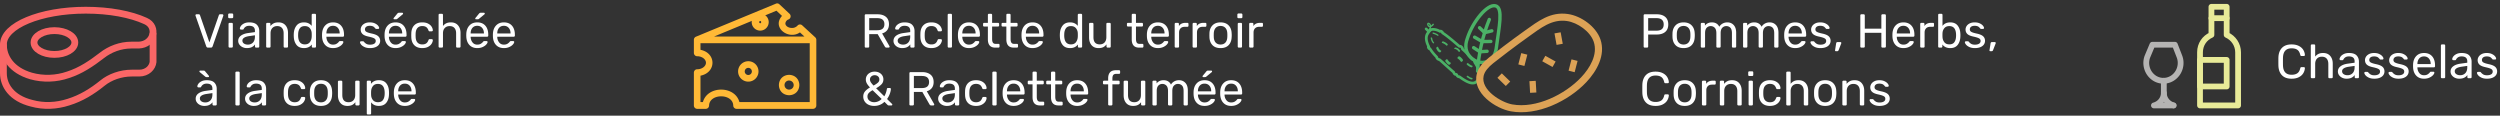 <svg width="735" height="34" xmlns="http://www.w3.org/2000/svg"><rect width="100%" height="100%" fill="#333333" stroke="none"/><g fill="none" fill-rule="evenodd"><path d="M439.994 13.522c.681-5.308 2.037-11.232-.3-11.802-2.41-.653-6.702 4.633-8.28 9.521-1.795 4.83 2.235 6.727 3.234 6.994 1.125.286 4.866.565 5.346-4.713Z" stroke="#4BB166" stroke-linecap="round"/><path d="M437.85 5.731c-1.959 4.842-3.14 10.04-3.436 15.196" stroke="#4BB166" stroke-linecap="round"/><path d="M434.992 8.152c.49.475.984.953 1.486 1.434.703-.17 1.405-.343 2.11-.515M433.536 10.928c.726.425 1.462.855 2.209 1.288.857-.008 1.705-.02 2.547-.034M433.251 14.011c.603.397 1.218.798 1.848 1.203.712-.042 1.412-.087 2.102-.136" stroke="#4BB166" stroke-linecap="round"/><path d="M429.985 13.563c-.243-.261-.56-.376-.763-.359l-.056.004c-2.106-1.84-3.562-3.02-4.694-3.773a.663.663 0 0 0-.187-.306 1.646 1.646 0 0 0-.313-.235c-.17-.122-.428-.181-.619-.12-.83-.416-1.52-.554-2.196-.545-.188.001-.359.04-.512.1.046-.128.08-.26.099-.393.172-.067.352-.185.532-.364.082-.083.166-.177.252-.286.067-.085.049-.213-.04-.285-.09-.073-.217-.064-.284.02a2.909 2.909 0 0 1-.224.255 2.168 2.168 0 0 1-.246.202 1.143 1.143 0 0 0-.276-.55 1.071 1.071 0 0 0-.204-.158c-.18-.12-.422-.146-.563-.001-.236.296-.107.711.167 1.014a.75.75 0 0 0 .452.217l-.008.034a2.19 2.19 0 0 1-.294.635l-.433-.434c-.164-.163-.42-.172-.572-.02-.153.153-.144.409.02.573l.547.547c-.05.072-.096.14-.139.2-.705.99-.673 2.443.14 4.098-.072.19-.029.438.073.605.056.111.113.204.199.29.08.101.218.155.34.174.567.875 1.119 1.5 1.84 2.262a.982.982 0 0 0 .299.538l.038.037c.213.209.446.313.592.346.155.04.103.024.122.035 1.035.885 2.844 2.579 3.976 3.532.006.028.017.07.037.133.043.123.131.268.262.395.029.03.06.059.094.088a.866.866 0 0 0 .538.215 1.152 1.152 0 0 0 .36.459c.207.173.466.25.625.231 1.036.76 2.027 1.369 2.95 1.667.933.31 1.884.263 2.545-.407l.004-.004c1.132-1.116 1.404-3.232-.514-6.026h.003c-.037-.083.018-.308-.19-.634a.867.867 0 0 0-.084-.096c-.292-.256-.52-.303-.531-.346l-.003-.002a22.08 22.08 0 0 0-1.51-1.662 31.475 31.475 0 0 0-1.308-1.23 1.16 1.16 0 0 0-.035-.182 1.153 1.153 0 0 0-.308-.488ZM419.984 7.22a.264.264 0 0 1 0-.144.297.297 0 0 1 .08.037.611.611 0 0 1 .118.091c.103.1.158.241.168.41a.385.385 0 0 1-.216-.107.585.585 0 0 1-.15-.287Zm9.537 7.032c.01.018-.009.27.206.49l.033.03c.483.43.924.844 1.323 1.244.56.56 1.041 1.092 1.45 1.593h-.001c.02.025.042.05.064.07.245.218.46.296.517.33.036.079-.016.28.169.603 1.774 2.656 1.406 4.184.59 5.026l-.003.003c-.428.418-.957.474-1.754.23-.784-.25-1.746-.831-2.767-1.588a.626.626 0 0 0-.344-.126c-.066-.002-.105.004-.124.006a.558.558 0 0 1-.108-.08c-.076-.047.003-.097-.264-.44a.678.678 0 0 0-.057-.052c-.302-.2-.463-.099-.491-.118l-.013-.003a.8.8 0 0 1-.046-.042c-.072-.081-.044-.05-.059-.087-.007-.023-.034-.245-.209-.415a.871.871 0 0 0-.052-.049c-1.097-.92-2.933-2.64-4.006-3.557-.193-.17-.416-.202-.469-.217-.06-.021-.071-.01-.213-.135a1.477 1.477 0 0 1-.019-.019.331.331 0 0 1-.055-.065c0-.005-.01.005 0-.016 0-.037-.03-.24-.166-.374-.797-.842-1.325-1.438-1.912-2.377a.545.545 0 0 0-.077-.097.467.467 0 0 0-.244-.132c.04-.121.043-.29-.022-.366-.839-1.604-.807-2.78-.298-3.488.171-.241.345-.513.54-.707.191-.189.37-.287.58-.29.608 0 1.145.105 1.963.535.103.076.32.07.427.02.035.022.063.041.082.056a.528.528 0 0 0 .247.374c1.092.71 2.581 1.908 4.795 3.846.295.24.562.128.564.145l.008.002c.01.004.052.026.127.1.104.116.075.096.088.137Z" fill="#4BB166" fill-rule="nonzero"/><path d="M421.072 11.25a.316.316 0 0 0-.257-.25c-.122-.016-.205.071-.185.194.063.371.18.972.635 1.462.096.102.237.127.315.057.078-.07.063-.21-.033-.311-.294-.304-.423-.81-.475-1.153ZM422.8 10.172c-.463-.319-1.142-.587-1.456-.623-.118-.01-.199.08-.18.199.018.119.128.223.246.232.12-.001.87.28 1.197.525.107.077.237.064.29-.028.053-.092.01-.228-.097-.305ZM423.642 15.2c.107-.148.105-.3-.004-.34a1.016 1.016 0 0 1-.367-.242c-.235-.234-.378-.563-.475-.795-.044-.106-.199-.103-.346.008-.146.11-.228.285-.184.391.1.235.251.598.527.874.124.124.273.23.458.298.11.04.284-.047.391-.194ZM426.056 18.121c-.213-.212-.406-.485-.547-.685-.062-.086-.245-.033-.409.12-.164.152-.247.345-.185.432.141.2.338.48.566.708.152.151.315.28.5.346.107.038.307-.07.445-.24.139-.172.165-.341.058-.379-.137-.047-.288-.16-.428-.302ZM428.608 16.788c-.143.175-.167.36-.053.412.098.044.329.22.53.424.166.165.321.355.396.505.056.11.242.083.416-.062.174-.145.27-.352.213-.463a2.402 2.402 0 0 0-.439-.566c-.22-.218-.443-.396-.598-.47-.114-.053-.322.045-.465.22ZM425.616 13.013a.787.787 0 0 0-.122-.152c-.332-.321-.969-.638-1.23-.696-.114-.021-.26.067-.328.198-.068.13-.032.253.082.274.136.018.83.357 1.08.62a.536.536 0 0 1 .083.1c.055.091.196.089.316-.006s.174-.246.12-.338ZM431.65 18.589c-.082-.08-.238-.054-.348.058-.11.113-.134.268-.052.348.304.288.856.69 1.318.796.121.026.272-.063.339-.198.066-.135.022-.265-.099-.291-.326-.064-.901-.458-1.158-.713ZM431.55 22.308c-.12-.071-.264-.038-.323.075-.06.112-.01.261.109.332.453.263.794.601 1.37.646a.212.212 0 0 0 .23-.224.274.274 0 0 0-.249-.257c-.36-.018-.618-.256-1.138-.572ZM428.559 14.852c.147.147.264.303.368.436.024.033.13-.024.234-.127.105-.103.169-.211.144-.244-.104-.132-.222-.29-.37-.44a1.706 1.706 0 0 0-1.069-.519c-.05-.005-.167.077-.263.185-.094.107-.13.198-.08.203.474.05.796.265 1.036.506Z" fill="#4BB166" fill-rule="nonzero"/><path d="m448.178 19.39.858-3.322-1.79-.452-.858 3.322 1.79.452Zm-4.173 4.583-2.471-2.406-1.296 1.307 2.47 2.406 1.297-1.307Zm5.649-.108.193 3.427 1.846-.1-.193-3.428-1.846.1Zm3.773-5.857 3.022 1.684.906-1.601-3.021-1.684-.907 1.601Zm8.593-.556-.86 3.322 1.79.452.859-3.322-1.789-.452Zm-24.29-.506c-1.765 1.42-3.15 3-3.58 4.903-1.245 5.524 5.502 10.057 10.046 10.885 7.795 1.42 16.98-3.046 22.198-8.586 3.083-3.271 5.696-7.973 4.146-12.534-1.298-3.816-5.678-6.925-9.545-7.49-5.162-.756-8.756 2.088-12.689 4.886-4.105 2.919-8.909 6.595-10.577 7.936Zm22.96-10.764c3.118.456 6.827 3.046 7.863 6.091 1.284 3.78-1.172 7.783-3.694 10.46-4.72 5.01-13.21 9.249-20.287 7.959-3.19-.582-9.316-4.227-8.378-8.396.306-1.355 1.42-2.583 2.856-3.74 1.656-1.332 6.417-4.975 10.478-7.863 3.379-2.401 6.721-5.162 11.163-4.511Zm-1.854 3.314-1.818.323.613 3.376 1.818-.323-.613-3.376Z" fill="#DCA256" fill-rule="nonzero"/><g fill="#FFB936" fill-rule="nonzero"><path d="M232 28c4-.123 4-5.87 0-6-4 .13-4 5.877 0 6Zm0-4.321a1.34 1.34 0 0 1 1.346 1.333A1.34 1.34 0 0 1 232 26.346c-.747 0-1.352-.6-1.352-1.34 0-.74.605-1.34 1.352-1.34v.013ZM220 24a3 3 0 1 0 0-6 3 3 0 0 0 0 6Zm0-4.048a1.048 1.048 0 1 1 0 2.096 1.048 1.048 0 0 1 0-2.096Z"/><path d="M239.998 11.635a1.014 1.014 0 0 0-.323-.661l-3.83-3.526a.957.957 0 0 0-1.387.088 2.132 2.132 0 0 1-1.645.683c-1.035 0-1.912-.602-1.912-1.336.06-.554.435-1.019.956-1.183a1.004 1.004 0 0 0 .273-1.645l-2.982-2.79a.94.94 0 0 0-1.034-.184l-23.51 9.709a1 1 0 0 0-.604.918v3.834c-.002.263.1.517.282.703.182.186.43.29.688.288 1.401 0 2.58.881 2.58 1.917 0 1.035-1.179 1.917-2.58 1.917a.952.952 0 0 0-.688.288.996.996 0 0 0-.282.703v9.65a.98.98 0 0 0 .97.992h2.53a.96.96 0 0 0 .685-.29c.182-.186.284-.439.284-.701.151-3.592 6.963-3.577 7.106 0a.98.98 0 0 0 .97.991h22.483a.98.98 0 0 0 .97-.991c-.007-.074.007-19.308 0-19.374Zm-11.72-8.49 1.632 1.535c-3.09 3.422 1.954 7.16 5.274 4.847l1.322 1.219H209.92l18.358-7.601Zm9.78 26.872h-20.672c-1.293-4.899-9.434-4.899-10.727 0h-.719v-7.763c4.7-.932 4.7-6.676 0-7.608v-1.947h32.118v17.318Z"/><path d="M223.5 4a2.5 2.5 0 1 0 0 5 2.5 2.5 0 0 0 0-5Zm0 2.845a.345.345 0 0 1 0-.682.345.345 0 0 1 0 .682Z"/></g><g fill="#FFF" fill-rule="nonzero"><path d="M61.144 14c-.243 0-.41-.121-.504-.364l-3.15-9.002-.028-.154c0-.075.03-.14.091-.196a.292.292 0 0 1 .203-.084h.672c.103 0 .184.026.245.077.06.051.1.11.119.175l2.772 8.008 2.786-8.008a.358.358 0 0 1 .119-.175.367.367 0 0 1 .245-.077h.672c.075 0 .14.028.196.084a.269.269 0 0 1 .084.196.664.664 0 0 1-.014.154l-3.15 9.002c-.093.243-.261.364-.504.364h-.854ZM67.402 5.348a.313.313 0 0 1-.322-.322v-.728c0-.093.03-.173.091-.238a.302.302 0 0 1 .231-.098h.826c.093 0 .173.033.238.098a.324.324 0 0 1 .098.238v.728c0 .093-.033.17-.098.231a.337.337 0 0 1-.238.091h-.826ZM67.514 14a.313.313 0 0 1-.322-.322V7.042a.313.313 0 0 1 .322-.322h.616a.313.313 0 0 1 .322.322v6.636a.313.313 0 0 1-.322.322h-.616ZM72.568 14.14a2.88 2.88 0 0 1-1.267-.28 2.368 2.368 0 0 1-.924-.763 1.808 1.808 0 0 1-.343-1.071c0-.616.252-1.12.756-1.512.504-.392 1.19-.653 2.058-.784l2.1-.294V9.03c0-.961-.555-1.442-1.666-1.442-.43 0-.775.086-1.036.259a1.65 1.65 0 0 0-.574.609.453.453 0 0 1-.119.189.279.279 0 0 1-.175.049h-.546a.296.296 0 0 1-.217-.091.296.296 0 0 1-.091-.217c0-.215.1-.464.301-.749.2-.285.511-.532.931-.742.42-.21.933-.315 1.54-.315 1.045 0 1.794.243 2.247.728.453.485.679 1.092.679 1.82v4.55A.313.313 0 0 1 75.9 14h-.616a.29.29 0 0 1-.224-.091.327.327 0 0 1-.084-.231v-.616c-.205.308-.504.565-.896.77-.392.205-.896.308-1.512.308Zm.28-1.022c.616 0 1.12-.2 1.512-.602.392-.401.588-.985.588-1.75v-.392l-1.638.238c-.672.093-1.18.252-1.526.476-.345.224-.518.504-.518.84 0 .383.156.677.469.882.313.205.684.308 1.113.308ZM78.574 14a.313.313 0 0 1-.322-.322V7.042a.313.313 0 0 1 .322-.322h.602c.103 0 .182.028.238.084.056.056.084.135.084.238v.616c.28-.345.604-.611.973-.798.369-.187.828-.28 1.379-.28.896 0 1.591.287 2.086.861.495.574.742 1.332.742 2.275v3.962a.313.313 0 0 1-.322.322h-.644a.313.313 0 0 1-.322-.322V9.8c0-.672-.163-1.195-.49-1.568-.327-.373-.793-.56-1.4-.56-.597 0-1.073.189-1.428.567-.355.378-.532.898-.532 1.561v3.878a.313.313 0 0 1-.322.322h-.644ZM89.368 14.14c-.98 0-1.715-.317-2.205-.952s-.754-1.437-.791-2.408l-.014-.42.014-.42c.037-.961.303-1.762.798-2.401.495-.64 1.227-.959 2.198-.959.97 0 1.727.345 2.268 1.036V4.382a.313.313 0 0 1 .322-.322h.63a.313.313 0 0 1 .322.322v9.296a.313.313 0 0 1-.322.322h-.602a.29.29 0 0 1-.224-.091.327.327 0 0 1-.084-.231v-.602c-.532.71-1.302 1.064-2.31 1.064Zm.266-1.092c.653 0 1.143-.217 1.47-.651.327-.434.504-.95.532-1.547.01-.103.014-.28.014-.532 0-.261-.005-.443-.014-.546a2.385 2.385 0 0 0-.539-1.477c-.34-.415-.828-.623-1.463-.623-.672 0-1.162.21-1.47.63-.308.42-.476.97-.504 1.652l-.014.406c0 1.792.663 2.688 1.988 2.688ZM97.908 14.14c-.952 0-1.713-.296-2.282-.889-.57-.593-.882-1.402-.938-2.429l-.014-.476.014-.462c.056-1.008.369-1.81.938-2.408.57-.597 1.33-.896 2.282-.896 1.027 0 1.822.327 2.387.98s.847 1.54.847 2.66v.252a.313.313 0 0 1-.322.322h-4.858v.126c.028.607.215 1.125.56 1.554.345.43.803.644 1.372.644.439 0 .796-.086 1.071-.259.275-.173.483-.352.623-.539.084-.112.15-.18.196-.203a.577.577 0 0 1 .238-.035h.616c.084 0 .156.023.217.07a.22.22 0 0 1 .091.182c0 .205-.126.453-.378.742-.252.29-.609.539-1.071.749-.462.21-.992.315-1.589.315Zm1.96-4.298V9.8c0-.653-.177-1.185-.532-1.596-.355-.41-.83-.616-1.428-.616-.607 0-1.083.205-1.428.616-.345.41-.518.943-.518 1.596v.042h3.906ZM108.786 14.14c-.644 0-1.188-.105-1.631-.315-.443-.21-.772-.45-.987-.721-.215-.27-.322-.495-.322-.672a.26.26 0 0 1 .098-.217.334.334 0 0 1 .21-.077h.588c.056 0 .1.01.133.028.033.019.077.06.133.126.215.261.455.467.721.616.266.15.623.224 1.071.224.504 0 .908-.093 1.211-.28a.898.898 0 0 0 .455-.812c0-.233-.065-.42-.196-.56-.13-.14-.348-.266-.651-.378-.303-.112-.754-.233-1.351-.364-.812-.177-1.386-.434-1.722-.77-.336-.336-.504-.77-.504-1.302 0-.345.103-.679.308-1.001.205-.322.511-.583.917-.784.406-.2.889-.301 1.449-.301.588 0 1.09.098 1.505.294.415.196.728.425.938.686.21.261.315.48.315.658 0 .084-.03.154-.091.21a.309.309 0 0 1-.217.084h-.532c-.13 0-.224-.051-.28-.154a5.954 5.954 0 0 0-.399-.413 1.33 1.33 0 0 0-.469-.252 2.415 2.415 0 0 0-.77-.105c-.457 0-.807.096-1.05.287a.923.923 0 0 0-.364.763c0 .196.051.362.154.497.103.135.299.261.588.378.29.117.719.236 1.288.357.887.187 1.514.453 1.883.798.369.345.553.789.553 1.33 0 .401-.114.765-.343 1.092-.229.327-.57.583-1.022.77-.453.187-.992.28-1.617.28ZM116.29 14.14c-.952 0-1.713-.296-2.282-.889-.57-.593-.882-1.402-.938-2.429l-.014-.476.014-.462c.056-1.008.369-1.81.938-2.408.57-.597 1.33-.896 2.282-.896 1.027 0 1.822.327 2.387.98s.847 1.54.847 2.66v.252a.313.313 0 0 1-.322.322h-4.858v.126c.028.607.215 1.125.56 1.554.345.43.803.644 1.372.644.439 0 .796-.086 1.071-.259.275-.173.483-.352.623-.539.084-.112.15-.18.196-.203a.577.577 0 0 1 .238-.035h.616c.084 0 .156.023.217.07a.22.22 0 0 1 .091.182c0 .205-.126.453-.378.742-.252.29-.609.539-1.071.749-.462.21-.992.315-1.589.315Zm1.96-4.298V9.8c0-.653-.177-1.185-.532-1.596-.355-.41-.83-.616-1.428-.616-.607 0-1.083.205-1.428.616-.345.41-.518.943-.518 1.596v.042h3.906Zm-2.324-4.172c-.15 0-.224-.075-.224-.224 0-.075.023-.135.07-.182l1.036-1.26a.913.913 0 0 1 .238-.203.641.641 0 0 1 .28-.049h.91c.177 0 .266.089.266.266a.23.23 0 0 1-.07.168l-1.61 1.33a.569.569 0 0 1-.21.126.94.94 0 0 1-.252.028h-.434ZM124.144 14.14c-.999 0-1.778-.282-2.338-.847s-.854-1.356-.882-2.373l-.014-.56.014-.56c.028-1.017.322-1.808.882-2.373.56-.565 1.34-.847 2.338-.847.672 0 1.239.119 1.701.357.462.238.807.534 1.036.889.229.355.352.71.371 1.064a.257.257 0 0 1-.091.224.332.332 0 0 1-.231.098h-.616c-.093 0-.163-.021-.21-.063a.659.659 0 0 1-.14-.231c-.168-.457-.399-.782-.693-.973-.294-.191-.665-.287-1.113-.287-.588 0-1.055.182-1.4.546-.345.364-.532.92-.56 1.666l-.014.49.014.49c.028.747.215 1.302.56 1.666.345.364.812.546 1.4.546.457 0 .83-.096 1.12-.287.29-.191.518-.516.686-.973a.659.659 0 0 1 .14-.231c.047-.042.117-.063.21-.063h.616c.084 0 .161.033.231.098s.1.14.091.224c-.019.345-.142.695-.371 1.05-.229.355-.574.653-1.036.896-.462.243-1.029.364-1.701.364ZM129.268 14a.313.313 0 0 1-.322-.322V4.382c0-.103.03-.182.091-.238a.327.327 0 0 1 .231-.084h.644c.103 0 .182.028.238.084.056.056.084.135.084.238v3.262c.27-.345.59-.609.959-.791.369-.182.824-.273 1.365-.273.896 0 1.594.287 2.093.861.5.574.749 1.332.749 2.275v3.962a.313.313 0 0 1-.322.322h-.658a.313.313 0 0 1-.322-.322V9.8c0-.672-.163-1.195-.49-1.568-.327-.373-.798-.56-1.414-.56-.597 0-1.073.189-1.428.567-.355.378-.532.898-.532 1.561v3.878a.313.313 0 0 1-.322.322h-.644ZM140.314 14.14c-.952 0-1.713-.296-2.282-.889-.57-.593-.882-1.402-.938-2.429l-.014-.476.014-.462c.056-1.008.369-1.81.938-2.408.57-.597 1.33-.896 2.282-.896 1.027 0 1.822.327 2.387.98s.847 1.54.847 2.66v.252a.313.313 0 0 1-.322.322h-4.858v.126c.028.607.215 1.125.56 1.554.345.43.803.644 1.372.644.439 0 .796-.086 1.071-.259.275-.173.483-.352.623-.539.084-.112.15-.18.196-.203a.577.577 0 0 1 .238-.035h.616c.084 0 .156.023.217.07a.22.22 0 0 1 .091.182c0 .205-.126.453-.378.742-.252.29-.609.539-1.071.749-.462.21-.992.315-1.589.315Zm1.96-4.298V9.8c0-.653-.177-1.185-.532-1.596-.355-.41-.83-.616-1.428-.616-.607 0-1.083.205-1.428.616-.345.41-.518.943-.518 1.596v.042h3.906ZM139.95 5.67c-.15 0-.224-.075-.224-.224 0-.075.023-.135.07-.182l1.036-1.26a.913.913 0 0 1 .238-.203.641.641 0 0 1 .28-.049h.91c.177 0 .266.089.266.266a.23.23 0 0 1-.07.168l-1.61 1.33a.569.569 0 0 1-.21.126.94.94 0 0 1-.252.028h-.434ZM148.14 14.14c-.952 0-1.713-.296-2.282-.889-.57-.593-.882-1.402-.938-2.429l-.014-.476.014-.462c.056-1.008.369-1.81.938-2.408.57-.597 1.33-.896 2.282-.896 1.027 0 1.822.327 2.387.98s.847 1.54.847 2.66v.252a.313.313 0 0 1-.322.322h-4.858v.126c.028.607.215 1.125.56 1.554.345.43.803.644 1.372.644.439 0 .796-.086 1.071-.259.275-.173.483-.352.623-.539.084-.112.15-.18.196-.203a.577.577 0 0 1 .238-.035h.616c.084 0 .156.023.217.07a.22.22 0 0 1 .091.182c0 .205-.126.453-.378.742-.252.29-.609.539-1.071.749-.462.21-.992.315-1.589.315Zm1.96-4.298V9.8c0-.653-.177-1.185-.532-1.596-.355-.41-.83-.616-1.428-.616-.607 0-1.083.205-1.428.616-.345.41-.518.943-.518 1.596v.042h3.906ZM60.066 31.14a2.88 2.88 0 0 1-1.267-.28 2.368 2.368 0 0 1-.924-.763 1.808 1.808 0 0 1-.343-1.071c0-.616.252-1.12.756-1.512.504-.392 1.19-.653 2.058-.784l2.1-.294v-.406c0-.961-.555-1.442-1.666-1.442-.43 0-.775.086-1.036.259a1.65 1.65 0 0 0-.574.609.453.453 0 0 1-.119.189.279.279 0 0 1-.175.049h-.546a.296.296 0 0 1-.217-.091.296.296 0 0 1-.091-.217c0-.215.1-.464.301-.749.2-.285.511-.532.931-.742.42-.21.933-.315 1.54-.315 1.045 0 1.794.243 2.247.728.453.485.679 1.092.679 1.82v4.55a.313.313 0 0 1-.322.322h-.616a.29.29 0 0 1-.224-.091.327.327 0 0 1-.084-.231v-.616c-.205.308-.504.565-.896.77-.392.205-.896.308-1.512.308Zm.28-1.022c.616 0 1.12-.2 1.512-.602.392-.401.588-.985.588-1.75v-.392l-1.638.238c-.672.093-1.18.252-1.526.476-.345.224-.518.504-.518.84 0 .383.156.677.469.882.313.205.684.308 1.113.308Zm.434-7.448a.861.861 0 0 1-.245-.028.588.588 0 0 1-.203-.126l-1.624-1.33a.23.23 0 0 1-.07-.168c0-.177.089-.266.266-.266h.91c.13 0 .229.016.294.049.065.033.14.1.224.203l1.05 1.26c.047.047.07.107.07.182 0 .15-.075.224-.224.224h-.448ZM69.53 31a.313.313 0 0 1-.322-.322v-9.296c0-.103.03-.182.091-.238a.327.327 0 0 1 .231-.084h.616a.313.313 0 0 1 .322.322v9.296a.313.313 0 0 1-.322.322h-.616ZM74.584 31.14a2.88 2.88 0 0 1-1.267-.28 2.368 2.368 0 0 1-.924-.763 1.808 1.808 0 0 1-.343-1.071c0-.616.252-1.12.756-1.512.504-.392 1.19-.653 2.058-.784l2.1-.294v-.406c0-.961-.555-1.442-1.666-1.442-.43 0-.775.086-1.036.259a1.65 1.65 0 0 0-.574.609.453.453 0 0 1-.119.189.279.279 0 0 1-.175.049h-.546a.296.296 0 0 1-.217-.091.296.296 0 0 1-.091-.217c0-.215.1-.464.301-.749.2-.285.511-.532.931-.742.42-.21.933-.315 1.54-.315 1.045 0 1.794.243 2.247.728.453.485.679 1.092.679 1.82v4.55a.313.313 0 0 1-.322.322H77.3a.29.29 0 0 1-.224-.091.327.327 0 0 1-.084-.231v-.616c-.205.308-.504.565-.896.77-.392.205-.896.308-1.512.308Zm.28-1.022c.616 0 1.12-.2 1.512-.602.392-.401.588-.985.588-1.75v-.392l-1.638.238c-.672.093-1.18.252-1.526.476-.345.224-.518.504-.518.84 0 .383.156.677.469.882.313.205.684.308 1.113.308ZM86.624 31.14c-.999 0-1.778-.282-2.338-.847s-.854-1.356-.882-2.373l-.014-.56.014-.56c.028-1.017.322-1.808.882-2.373.56-.565 1.34-.847 2.338-.847.672 0 1.239.119 1.701.357.462.238.807.534 1.036.889.229.355.352.71.371 1.064a.257.257 0 0 1-.091.224.332.332 0 0 1-.231.098h-.616c-.093 0-.163-.021-.21-.063a.659.659 0 0 1-.14-.231c-.168-.457-.399-.782-.693-.973-.294-.191-.665-.287-1.113-.287-.588 0-1.055.182-1.4.546-.345.364-.532.92-.56 1.666l-.014.49.014.49c.028.747.215 1.302.56 1.666.345.364.812.546 1.4.546.457 0 .83-.096 1.12-.287.29-.191.518-.516.686-.973a.659.659 0 0 1 .14-.231c.047-.042.117-.063.21-.063h.616c.084 0 .161.033.231.098s.1.14.091.224c-.019.345-.142.695-.371 1.05-.229.355-.574.653-1.036.896-.462.243-1.029.364-1.701.364ZM94.366 31.14c-1.027 0-1.818-.29-2.373-.868-.555-.579-.852-1.349-.889-2.31l-.014-.602.014-.602c.037-.961.338-1.731.903-2.31s1.351-.868 2.359-.868 1.794.29 2.359.868c.565.579.866 1.349.903 2.31a6.65 6.65 0 0 1 0 1.204c-.037.961-.334 1.731-.889 2.31-.555.579-1.346.868-2.373.868Zm0-1.05c.597 0 1.071-.189 1.421-.567.35-.378.539-.922.567-1.631.01-.093.014-.27.014-.532 0-.261-.005-.439-.014-.532-.028-.71-.217-1.253-.567-1.631-.35-.378-.824-.567-1.421-.567-.597 0-1.071.189-1.421.567-.35.378-.539.922-.567 1.631l-.014.532.014.532c.028.71.217 1.253.567 1.631.35.378.824.567 1.421.567ZM102.136 31.14c-.887 0-1.573-.287-2.058-.861-.485-.574-.728-1.337-.728-2.289v-3.948a.313.313 0 0 1 .322-.322h.644a.313.313 0 0 1 .322.322v3.878c0 1.419.616 2.128 1.848 2.128.597 0 1.071-.189 1.421-.567.35-.378.525-.898.525-1.561v-3.878a.313.313 0 0 1 .322-.322h.644a.313.313 0 0 1 .322.322v6.636a.313.313 0 0 1-.322.322h-.602a.313.313 0 0 1-.322-.322v-.63c-.27.364-.588.637-.952.819-.364.182-.826.273-1.386.273ZM108.156 33.66a.327.327 0 0 1-.231-.084.308.308 0 0 1-.091-.238v-9.296c0-.103.03-.182.091-.238a.327.327 0 0 1 .231-.084h.588c.103 0 .182.028.238.084.056.056.084.135.084.238v.616c.541-.719 1.311-1.078 2.31-1.078.98 0 1.715.31 2.205.931.49.62.749 1.412.777 2.373.01.103.014.261.014.476 0 .215-.005.373-.014.476-.028.952-.287 1.74-.777 2.366-.49.625-1.225.938-2.205.938-.999 0-1.755-.355-2.268-1.064v3.262a.313.313 0 0 1-.322.322h-.63Zm2.954-3.612c.672 0 1.162-.21 1.47-.63.308-.42.476-.97.504-1.652.01-.093.014-.229.014-.406 0-1.792-.663-2.688-1.988-2.688-.653 0-1.146.217-1.477.651-.331.434-.506.945-.525 1.533-.01.103-.014.285-.014.546 0 .261.005.443.014.546.019.57.198 1.062.539 1.477.34.415.828.623 1.463.623ZM119.02 31.14c-.952 0-1.713-.296-2.282-.889-.57-.593-.882-1.402-.938-2.429l-.014-.476.014-.462c.056-1.008.369-1.81.938-2.408.57-.597 1.33-.896 2.282-.896 1.027 0 1.822.327 2.387.98s.847 1.54.847 2.66v.252a.313.313 0 0 1-.322.322h-4.858v.126c.028.607.215 1.125.56 1.554.345.43.803.644 1.372.644.439 0 .796-.086 1.071-.259.275-.173.483-.352.623-.539.084-.112.15-.18.196-.203a.577.577 0 0 1 .238-.035h.616c.084 0 .156.023.217.07a.22.22 0 0 1 .091.182c0 .205-.126.453-.378.742-.252.29-.609.539-1.071.749-.462.21-.992.315-1.589.315Zm1.96-4.298V26.8c0-.653-.177-1.185-.532-1.596-.355-.41-.83-.616-1.428-.616-.607 0-1.083.205-1.428.616-.345.41-.518.943-.518 1.596v.042h3.906Z"/></g><g transform="translate(1 3)" stroke="#F96666" stroke-linecap="round" stroke-linejoin="round" stroke-width="2"><path d="M41.837 3.195C37.433 1.177 31.167 0 24.222 0 10.84 0 0 4.54 0 10.09c0 3.698 2.371 7.566 8.13 9.248 3.557 1.008 7.453.84 10.84-.337h0c3.727-1.177 6.945-3.363 9.994-5.717 2.372-1.85 5.42-3.027 8.639-3.027h2.202c4.404-.168 5.759-5.38 2.032-7.062Z"/><ellipse cx="15" cy="9.5" rx="6" ry="3.5"/><path d="M44 7v8.207h0c-.17 1.641-1.692 3.283-4.062 3.283h-2.2c-3.215 0-6.43 1.149-8.63 2.954-3.046 2.462-6.262 4.432-9.985 5.581h0c-3.554 1.149-7.277 1.313-10.83.328C2.368 25.876 0 22.101 0 18.49v-8.207"/></g><g fill="#FFF" fill-rule="nonzero"><path d="M483.54 14a.29.29 0 0 1-.224-.091.327.327 0 0 1-.084-.231V4.536c0-.103.028-.184.084-.245a.29.29 0 0 1 .224-.091h3.542c1.055 0 1.883.254 2.485.763.602.509.903 1.248.903 2.219 0 .97-.301 1.708-.903 2.212-.602.504-1.43.756-2.485.756h-2.52v3.528a.313.313 0 0 1-.322.322h-.7Zm3.472-4.984c1.41 0 2.114-.611 2.114-1.834 0-.597-.175-1.055-.525-1.372-.35-.317-.88-.476-1.589-.476h-2.45v3.682h2.45ZM494.978 14.14c-1.027 0-1.818-.29-2.373-.868-.555-.579-.852-1.349-.889-2.31l-.014-.602.014-.602c.037-.961.338-1.731.903-2.31s1.351-.868 2.359-.868 1.794.29 2.359.868c.565.579.866 1.349.903 2.31a6.65 6.65 0 0 1 0 1.204c-.037.961-.334 1.731-.889 2.31-.555.579-1.346.868-2.373.868Zm0-1.05c.597 0 1.071-.189 1.421-.567.35-.378.539-.922.567-1.631.01-.093.014-.27.014-.532 0-.261-.005-.439-.014-.532-.028-.71-.217-1.253-.567-1.631-.35-.378-.824-.567-1.421-.567-.597 0-1.071.189-1.421.567-.35.378-.539.922-.567 1.631l-.014.532.014.532c.028.71.217 1.253.567 1.631.35.378.824.567 1.421.567ZM500.354 14a.313.313 0 0 1-.322-.322V7.042a.313.313 0 0 1 .322-.322h.588a.29.29 0 0 1 .224.091c.056.06.084.138.084.231v.476c.504-.625 1.185-.938 2.044-.938 1.027 0 1.755.43 2.184 1.288.224-.392.544-.705.959-.938.415-.233.88-.35 1.393-.35.765 0 1.39.261 1.876.784.485.523.728 1.279.728 2.268v4.046a.313.313 0 0 1-.322.322h-.602a.313.313 0 0 1-.322-.322v-3.92c0-.747-.154-1.281-.462-1.603-.308-.322-.714-.483-1.218-.483-.448 0-.833.166-1.155.497-.322.331-.483.861-.483 1.589v3.92a.313.313 0 0 1-.322.322h-.616a.313.313 0 0 1-.322-.322v-3.92c0-.737-.161-1.27-.483-1.596a1.614 1.614 0 0 0-1.197-.49c-.448 0-.833.163-1.155.49-.322.327-.483.854-.483 1.582v3.934a.313.313 0 0 1-.322.322h-.616ZM512.786 14a.313.313 0 0 1-.322-.322V7.042a.313.313 0 0 1 .322-.322h.588a.29.29 0 0 1 .224.091c.056.06.084.138.084.231v.476c.504-.625 1.185-.938 2.044-.938 1.027 0 1.755.43 2.184 1.288.224-.392.544-.705.959-.938.415-.233.88-.35 1.393-.35.765 0 1.39.261 1.876.784.485.523.728 1.279.728 2.268v4.046a.313.313 0 0 1-.322.322h-.602a.313.313 0 0 1-.322-.322v-3.92c0-.747-.154-1.281-.462-1.603-.308-.322-.714-.483-1.218-.483-.448 0-.833.166-1.155.497-.322.331-.483.861-.483 1.589v3.92a.313.313 0 0 1-.322.322h-.616a.313.313 0 0 1-.322-.322v-3.92c0-.737-.161-1.27-.483-1.596a1.614 1.614 0 0 0-1.197-.49c-.448 0-.833.163-1.155.49-.322.327-.483.854-.483 1.582v3.934a.313.313 0 0 1-.322.322h-.616ZM527.78 14.14c-.952 0-1.713-.296-2.282-.889-.57-.593-.882-1.402-.938-2.429l-.014-.476.014-.462c.056-1.008.369-1.81.938-2.408.57-.597 1.33-.896 2.282-.896 1.027 0 1.822.327 2.387.98s.847 1.54.847 2.66v.252a.313.313 0 0 1-.322.322h-4.858v.126c.028.607.215 1.125.56 1.554.345.43.803.644 1.372.644.439 0 .796-.086 1.071-.259.275-.173.483-.352.623-.539.084-.112.15-.18.196-.203a.577.577 0 0 1 .238-.035h.616c.084 0 .156.023.217.07a.22.22 0 0 1 .091.182c0 .205-.126.453-.378.742-.252.29-.609.539-1.071.749-.462.21-.992.315-1.589.315Zm1.96-4.298V9.8c0-.653-.177-1.185-.532-1.596-.355-.41-.83-.616-1.428-.616-.607 0-1.083.205-1.428.616-.345.41-.518.943-.518 1.596v.042h3.906ZM535.214 14.14c-.644 0-1.188-.105-1.631-.315-.443-.21-.772-.45-.987-.721-.215-.27-.322-.495-.322-.672a.26.26 0 0 1 .098-.217.334.334 0 0 1 .21-.077h.588c.056 0 .1.01.133.028.033.019.077.06.133.126.215.261.455.467.721.616.266.15.623.224 1.071.224.504 0 .908-.093 1.211-.28a.898.898 0 0 0 .455-.812c0-.233-.065-.42-.196-.56-.13-.14-.348-.266-.651-.378-.303-.112-.754-.233-1.351-.364-.812-.177-1.386-.434-1.722-.77-.336-.336-.504-.77-.504-1.302 0-.345.103-.679.308-1.001.205-.322.511-.583.917-.784.406-.2.889-.301 1.449-.301.588 0 1.09.098 1.505.294.415.196.728.425.938.686.21.261.315.48.315.658 0 .084-.03.154-.091.21a.309.309 0 0 1-.217.084h-.532c-.13 0-.224-.051-.28-.154a5.954 5.954 0 0 0-.399-.413 1.33 1.33 0 0 0-.469-.252 2.415 2.415 0 0 0-.77-.105c-.457 0-.807.096-1.05.287a.923.923 0 0 0-.364.763c0 .196.051.362.154.497.103.135.299.261.588.378.29.117.719.236 1.288.357.887.187 1.514.453 1.883.798.369.345.553.789.553 1.33 0 .401-.114.765-.343 1.092-.229.327-.57.583-1.022.77-.453.187-.992.28-1.617.28ZM539.736 15.05c-.084 0-.147-.028-.189-.084-.042-.056-.054-.126-.035-.21l.308-1.974c.037-.27.168-.406.392-.406h.896a.22.22 0 0 1 .168.077c.047.051.07.105.07.161a.587.587 0 0 1-.056.238l-.728 1.876c-.084.215-.215.322-.392.322h-.434ZM547.24 14a.29.29 0 0 1-.224-.091.327.327 0 0 1-.084-.231V4.536c0-.103.028-.184.084-.245a.29.29 0 0 1 .224-.091h.672c.103 0 .184.03.245.091.06.06.091.142.091.245v3.892h4.872V4.536c0-.103.03-.184.091-.245a.313.313 0 0 1 .231-.091h.672c.103 0 .184.03.245.091.06.06.091.142.091.245v9.142c0 .093-.033.17-.098.231a.337.337 0 0 1-.238.091h-.672a.313.313 0 0 1-.322-.322V9.646h-4.872v4.032c0 .093-.033.17-.098.231a.337.337 0 0 1-.238.091h-.672ZM559.602 14.14c-.952 0-1.713-.296-2.282-.889-.57-.593-.882-1.402-.938-2.429l-.014-.476.014-.462c.056-1.008.369-1.81.938-2.408.57-.597 1.33-.896 2.282-.896 1.027 0 1.822.327 2.387.98s.847 1.54.847 2.66v.252a.313.313 0 0 1-.322.322h-4.858v.126c.028.607.215 1.125.56 1.554.345.43.803.644 1.372.644.439 0 .796-.086 1.071-.259.275-.173.483-.352.623-.539.084-.112.15-.18.196-.203a.577.577 0 0 1 .238-.035h.616c.084 0 .156.023.217.07a.22.22 0 0 1 .091.182c0 .205-.126.453-.378.742-.252.29-.609.539-1.071.749-.462.21-.992.315-1.589.315Zm1.96-4.298V9.8c0-.653-.177-1.185-.532-1.596-.355-.41-.83-.616-1.428-.616-.607 0-1.083.205-1.428.616-.345.41-.518.943-.518 1.596v.042h3.906ZM564.866 14a.313.313 0 0 1-.322-.322V7.056c0-.093.03-.173.091-.238a.302.302 0 0 1 .231-.098h.588c.103 0 .184.03.245.091.06.06.091.142.091.245v.616c.383-.635 1.031-.952 1.946-.952h.546c.103 0 .182.028.238.084.056.056.084.135.084.238v.518c0 .093-.028.17-.084.231a.308.308 0 0 1-.238.091h-.798c-.513 0-.917.15-1.211.448-.294.299-.441.705-.441 1.218v4.13c0 .093-.033.17-.098.231a.337.337 0 0 1-.238.091h-.63ZM573.364 14.14c-1.008 0-1.778-.355-2.31-1.064v.602a.313.313 0 0 1-.322.322h-.588a.313.313 0 0 1-.322-.322V4.382c0-.103.03-.182.091-.238a.327.327 0 0 1 .231-.084h.63a.313.313 0 0 1 .322.322v3.234c.523-.69 1.279-1.036 2.268-1.036.98 0 1.715.32 2.205.959.49.64.749 1.44.777 2.401.01.103.014.243.014.42s-.005.317-.014.42c-.028.961-.287 1.762-.777 2.401-.49.64-1.225.959-2.205.959Zm-.266-1.092c.672 0 1.162-.21 1.47-.63.308-.42.476-.97.504-1.652.01-.093.014-.229.014-.406 0-1.792-.663-2.688-1.988-2.688-.635 0-1.122.208-1.463.623-.34.415-.52.908-.539 1.477-.01.103-.014.285-.014.546 0 .252.005.43.014.532.019.597.194 1.113.525 1.547.331.434.824.651 1.477.651ZM580.616 14.14c-.644 0-1.188-.105-1.631-.315-.443-.21-.772-.45-.987-.721-.215-.27-.322-.495-.322-.672a.26.26 0 0 1 .098-.217.334.334 0 0 1 .21-.077h.588c.056 0 .1.01.133.028.033.019.077.06.133.126.215.261.455.467.721.616.266.15.623.224 1.071.224.504 0 .908-.093 1.211-.28a.898.898 0 0 0 .455-.812c0-.233-.065-.42-.196-.56-.13-.14-.348-.266-.651-.378-.303-.112-.754-.233-1.351-.364-.812-.177-1.386-.434-1.722-.77-.336-.336-.504-.77-.504-1.302 0-.345.103-.679.308-1.001.205-.322.511-.583.917-.784.406-.2.889-.301 1.449-.301.588 0 1.09.098 1.505.294.415.196.728.425.938.686.21.261.315.48.315.658 0 .084-.03.154-.091.21a.309.309 0 0 1-.217.084h-.532c-.13 0-.224-.051-.28-.154a5.954 5.954 0 0 0-.399-.413 1.33 1.33 0 0 0-.469-.252 2.415 2.415 0 0 0-.77-.105c-.457 0-.807.096-1.05.287a.923.923 0 0 0-.364.763c0 .196.051.362.154.497.103.135.299.261.588.378.29.117.719.236 1.288.357.887.187 1.514.453 1.883.798.369.345.553.789.553 1.33 0 .401-.114.765-.343 1.092-.229.327-.57.583-1.022.77-.453.187-.992.28-1.617.28ZM585.138 15.05c-.084 0-.147-.028-.189-.084-.042-.056-.054-.126-.035-.21l.308-1.974c.037-.27.168-.406.392-.406h.896a.22.22 0 0 1 .168.077c.047.051.07.105.07.161a.587.587 0 0 1-.056.238l-.728 1.876c-.084.215-.215.322-.392.322h-.434ZM486.732 31.14c-1.241 0-2.186-.338-2.835-1.015-.649-.677-.996-1.603-1.043-2.779-.01-.252-.014-.663-.014-1.232 0-.579.005-.999.014-1.26.047-1.176.394-2.102 1.043-2.779.649-.677 1.594-1.015 2.835-1.015.83 0 1.535.147 2.114.441.579.294 1.015.679 1.309 1.155.294.476.455.985.483 1.526 0 .084-.03.152-.091.203a.325.325 0 0 1-.217.077h-.7a.339.339 0 0 1-.224-.07.44.44 0 0 1-.126-.238c-.159-.719-.446-1.223-.861-1.512-.415-.29-.978-.434-1.687-.434-1.624 0-2.469.905-2.534 2.716-.01.252-.014.64-.014 1.162 0 .523.005.92.014 1.19.065 1.801.91 2.702 2.534 2.702.7 0 1.26-.145 1.68-.434.42-.29.71-.789.868-1.498a.44.44 0 0 1 .126-.238.339.339 0 0 1 .224-.07h.7c.084 0 .156.026.217.077.06.051.091.119.091.203a3.176 3.176 0 0 1-.483 1.526c-.294.476-.73.861-1.309 1.155-.579.294-1.283.441-2.114.441ZM495.314 31.14c-1.027 0-1.818-.29-2.373-.868-.555-.579-.852-1.349-.889-2.31l-.014-.602.014-.602c.037-.961.338-1.731.903-2.31s1.351-.868 2.359-.868 1.794.29 2.359.868c.565.579.866 1.349.903 2.31a6.65 6.65 0 0 1 0 1.204c-.037.961-.334 1.731-.889 2.31-.555.579-1.346.868-2.373.868Zm0-1.05c.597 0 1.071-.189 1.421-.567.35-.378.539-.922.567-1.631.01-.093.014-.27.014-.532 0-.261-.005-.439-.014-.532-.028-.71-.217-1.253-.567-1.631-.35-.378-.824-.567-1.421-.567-.597 0-1.071.189-1.421.567-.35.378-.539.922-.567 1.631l-.014.532.014.532c.028.71.217 1.253.567 1.631.35.378.824.567 1.421.567ZM500.69 31a.313.313 0 0 1-.322-.322v-6.622c0-.093.03-.173.091-.238a.302.302 0 0 1 .231-.098h.588c.103 0 .184.03.245.091.06.06.091.142.091.245v.616c.383-.635 1.031-.952 1.946-.952h.546c.103 0 .182.028.238.084.056.056.084.135.084.238v.518c0 .093-.028.17-.084.231a.308.308 0 0 1-.238.091h-.798c-.513 0-.917.15-1.211.448-.294.299-.441.705-.441 1.218v4.13c0 .093-.033.17-.098.231a.337.337 0 0 1-.238.091h-.63ZM505.954 31a.313.313 0 0 1-.322-.322v-6.636a.313.313 0 0 1 .322-.322h.602c.103 0 .182.028.238.084.056.056.084.135.084.238v.616c.28-.345.604-.611.973-.798.369-.187.828-.28 1.379-.28.896 0 1.591.287 2.086.861.495.574.742 1.332.742 2.275v3.962a.313.313 0 0 1-.322.322h-.644a.313.313 0 0 1-.322-.322V26.8c0-.672-.163-1.195-.49-1.568-.327-.373-.793-.56-1.4-.56-.597 0-1.073.189-1.428.567-.355.378-.532.898-.532 1.561v3.878a.313.313 0 0 1-.322.322h-.644ZM514.298 22.348a.313.313 0 0 1-.322-.322v-.728c0-.093.03-.173.091-.238a.302.302 0 0 1 .231-.098h.826c.093 0 .173.033.238.098a.324.324 0 0 1 .098.238v.728c0 .093-.033.17-.098.231a.337.337 0 0 1-.238.091h-.826ZM514.41 31a.313.313 0 0 1-.322-.322v-6.636a.313.313 0 0 1 .322-.322h.616a.313.313 0 0 1 .322.322v6.636a.313.313 0 0 1-.322.322h-.616ZM520.36 31.14c-.999 0-1.778-.282-2.338-.847s-.854-1.356-.882-2.373l-.014-.56.014-.56c.028-1.017.322-1.808.882-2.373.56-.565 1.34-.847 2.338-.847.672 0 1.239.119 1.701.357.462.238.807.534 1.036.889.229.355.352.71.371 1.064a.257.257 0 0 1-.091.224.332.332 0 0 1-.231.098h-.616c-.093 0-.163-.021-.21-.063a.659.659 0 0 1-.14-.231c-.168-.457-.399-.782-.693-.973-.294-.191-.665-.287-1.113-.287-.588 0-1.055.182-1.4.546-.345.364-.532.92-.56 1.666l-.014.49.014.49c.028.747.215 1.302.56 1.666.345.364.812.546 1.4.546.457 0 .83-.096 1.12-.287.29-.191.518-.516.686-.973a.659.659 0 0 1 .14-.231c.047-.042.117-.063.21-.063h.616c.084 0 .161.033.231.098s.1.14.091.224c-.019.345-.142.695-.371 1.05-.229.355-.574.653-1.036.896-.462.243-1.029.364-1.701.364ZM525.484 31a.313.313 0 0 1-.322-.322v-9.296c0-.103.03-.182.091-.238a.327.327 0 0 1 .231-.084h.644c.103 0 .182.028.238.084.056.056.084.135.084.238v3.262c.27-.345.59-.609.959-.791.369-.182.824-.273 1.365-.273.896 0 1.594.287 2.093.861.5.574.749 1.332.749 2.275v3.962a.313.313 0 0 1-.322.322h-.658a.313.313 0 0 1-.322-.322V26.8c0-.672-.163-1.195-.49-1.568-.327-.373-.798-.56-1.414-.56-.597 0-1.073.189-1.428.567-.355.378-.532.898-.532 1.561v3.878a.313.313 0 0 1-.322.322h-.644ZM536.6 31.14c-1.027 0-1.818-.29-2.373-.868-.555-.579-.852-1.349-.889-2.31l-.014-.602.014-.602c.037-.961.338-1.731.903-2.31s1.351-.868 2.359-.868 1.794.29 2.359.868c.565.579.866 1.349.903 2.31a6.65 6.65 0 0 1 0 1.204c-.037.961-.334 1.731-.889 2.31-.555.579-1.346.868-2.373.868Zm0-1.05c.597 0 1.071-.189 1.421-.567.35-.378.539-.922.567-1.631.01-.093.014-.27.014-.532 0-.261-.005-.439-.014-.532-.028-.71-.217-1.253-.567-1.631-.35-.378-.824-.567-1.421-.567-.597 0-1.071.189-1.421.567-.35.378-.539.922-.567 1.631l-.014.532.014.532c.028.71.217 1.253.567 1.631.35.378.824.567 1.421.567ZM541.976 31a.313.313 0 0 1-.322-.322v-6.636a.313.313 0 0 1 .322-.322h.602c.103 0 .182.028.238.084.056.056.084.135.084.238v.616c.28-.345.604-.611.973-.798.369-.187.828-.28 1.379-.28.896 0 1.591.287 2.086.861.495.574.742 1.332.742 2.275v3.962a.313.313 0 0 1-.322.322h-.644a.313.313 0 0 1-.322-.322V26.8c0-.672-.163-1.195-.49-1.568-.327-.373-.793-.56-1.4-.56-.597 0-1.073.189-1.428.567-.355.378-.532.898-.532 1.561v3.878a.313.313 0 0 1-.322.322h-.644ZM552.602 31.14c-.644 0-1.188-.105-1.631-.315-.443-.21-.772-.45-.987-.721-.215-.27-.322-.495-.322-.672a.26.26 0 0 1 .098-.217.334.334 0 0 1 .21-.077h.588c.056 0 .1.01.133.028.033.019.077.06.133.126.215.261.455.467.721.616.266.15.623.224 1.071.224.504 0 .908-.093 1.211-.28a.898.898 0 0 0 .455-.812c0-.233-.065-.42-.196-.56-.13-.14-.348-.266-.651-.378-.303-.112-.754-.233-1.351-.364-.812-.177-1.386-.434-1.722-.77-.336-.336-.504-.77-.504-1.302 0-.345.103-.679.308-1.001.205-.322.511-.583.917-.784.406-.2.889-.301 1.449-.301.588 0 1.09.098 1.505.294.415.196.728.425.938.686.21.261.315.48.315.658 0 .084-.03.154-.091.21a.309.309 0 0 1-.217.084h-.532c-.13 0-.224-.051-.28-.154a5.954 5.954 0 0 0-.399-.413 1.33 1.33 0 0 0-.469-.252 2.415 2.415 0 0 0-.77-.105c-.457 0-.807.096-1.05.287a.923.923 0 0 0-.364.763c0 .196.051.362.154.497.103.135.299.261.588.378.29.117.719.236 1.288.357.887.187 1.514.453 1.883.798.369.345.553.789.553 1.33 0 .401-.114.765-.343 1.092-.229.327-.57.583-1.022.77-.453.187-.992.28-1.617.28Z"/></g><g fill="#FFF" fill-rule="nonzero"><path d="M254.54 14a.29.29 0 0 1-.224-.091.327.327 0 0 1-.084-.231V4.536c0-.103.028-.184.084-.245a.29.29 0 0 1 .224-.091h3.416c1.064 0 1.897.25 2.499.749.602.5.903 1.225.903 2.177 0 .71-.177 1.293-.532 1.75-.355.457-.85.775-1.484.952l2.156 3.738a.348.348 0 0 1 .042.154c0 .075-.028.14-.084.196a.269.269 0 0 1-.196.084h-.616a.503.503 0 0 1-.329-.098.925.925 0 0 1-.217-.28l-2.058-3.584h-2.492v3.64c0 .093-.033.17-.098.231a.337.337 0 0 1-.238.091h-.672Zm3.36-5.11c1.41 0 2.114-.593 2.114-1.778s-.705-1.778-2.114-1.778h-2.352V8.89h2.352ZM265.222 14.14a2.88 2.88 0 0 1-1.267-.28 2.368 2.368 0 0 1-.924-.763 1.808 1.808 0 0 1-.343-1.071c0-.616.252-1.12.756-1.512.504-.392 1.19-.653 2.058-.784l2.1-.294V9.03c0-.961-.555-1.442-1.666-1.442-.43 0-.775.086-1.036.259a1.65 1.65 0 0 0-.574.609.453.453 0 0 1-.119.189.279.279 0 0 1-.175.049h-.546a.296.296 0 0 1-.217-.091.296.296 0 0 1-.091-.217c0-.215.1-.464.301-.749.2-.285.511-.532.931-.742.42-.21.933-.315 1.54-.315 1.045 0 1.794.243 2.247.728.453.485.679 1.092.679 1.82v4.55a.313.313 0 0 1-.322.322h-.616a.29.29 0 0 1-.224-.091.327.327 0 0 1-.084-.231v-.616c-.205.308-.504.565-.896.77-.392.205-.896.308-1.512.308Zm.28-1.022c.616 0 1.12-.2 1.512-.602.392-.401.588-.985.588-1.75v-.392l-1.638.238c-.672.093-1.18.252-1.526.476-.345.224-.518.504-.518.84 0 .383.156.677.469.882.313.205.684.308 1.113.308ZM273.818 14.14c-.999 0-1.778-.282-2.338-.847s-.854-1.356-.882-2.373l-.014-.56.014-.56c.028-1.017.322-1.808.882-2.373.56-.565 1.34-.847 2.338-.847.672 0 1.239.119 1.701.357.462.238.807.534 1.036.889.229.355.352.71.371 1.064a.257.257 0 0 1-.091.224.332.332 0 0 1-.231.098h-.616c-.093 0-.163-.021-.21-.063a.659.659 0 0 1-.14-.231c-.168-.457-.399-.782-.693-.973-.294-.191-.665-.287-1.113-.287-.588 0-1.055.182-1.4.546-.345.364-.532.92-.56 1.666l-.014.49.014.49c.028.747.215 1.302.56 1.666.345.364.812.546 1.4.546.457 0 .83-.096 1.12-.287.29-.191.518-.516.686-.973a.659.659 0 0 1 .14-.231c.047-.042.117-.063.21-.063h.616c.084 0 .161.033.231.098s.1.14.091.224c-.019.345-.142.695-.371 1.05-.229.355-.574.653-1.036.896-.462.243-1.029.364-1.701.364ZM278.942 14a.313.313 0 0 1-.322-.322V4.382c0-.103.03-.182.091-.238a.327.327 0 0 1 .231-.084h.616a.313.313 0 0 1 .322.322v9.296a.313.313 0 0 1-.322.322h-.616ZM284.864 14.14c-.952 0-1.713-.296-2.282-.889-.57-.593-.882-1.402-.938-2.429l-.014-.476.014-.462c.056-1.008.369-1.81.938-2.408.57-.597 1.33-.896 2.282-.896 1.027 0 1.822.327 2.387.98s.847 1.54.847 2.66v.252a.313.313 0 0 1-.322.322h-4.858v.126c.028.607.215 1.125.56 1.554.345.43.803.644 1.372.644.439 0 .796-.086 1.071-.259.275-.173.483-.352.623-.539.084-.112.15-.18.196-.203a.577.577 0 0 1 .238-.035h.616c.084 0 .156.023.217.07a.22.22 0 0 1 .091.182c0 .205-.126.453-.378.742-.252.29-.609.539-1.071.749-.462.21-.992.315-1.589.315Zm1.96-4.298V9.8c0-.653-.177-1.185-.532-1.596-.355-.41-.83-.616-1.428-.616-.607 0-1.083.205-1.428.616-.345.41-.518.943-.518 1.596v.042h3.906ZM292.606 14c-1.447 0-2.17-.817-2.17-2.45V7.798h-1.106a.303.303 0 0 1-.224-.084.303.303 0 0 1-.084-.224v-.448c0-.093.028-.17.084-.231a.29.29 0 0 1 .224-.091h1.106V4.382c0-.093.028-.17.084-.231a.29.29 0 0 1 .224-.091h.616a.313.313 0 0 1 .322.322V6.72h1.736a.313.313 0 0 1 .322.322v.448a.29.29 0 0 1-.091.224.327.327 0 0 1-.231.084h-1.736v3.654c0 .476.077.835.231 1.078.154.243.418.364.791.364h.854a.29.29 0 0 1 .224.091c.056.06.084.138.084.231v.462c0 .093-.028.17-.084.231a.29.29 0 0 1-.224.091h-.952ZM298.038 14c-1.447 0-2.17-.817-2.17-2.45V7.798h-1.106a.303.303 0 0 1-.224-.084.303.303 0 0 1-.084-.224v-.448c0-.093.028-.17.084-.231a.29.29 0 0 1 .224-.091h1.106V4.382c0-.093.028-.17.084-.231a.29.29 0 0 1 .224-.091h.616a.313.313 0 0 1 .322.322V6.72h1.736a.313.313 0 0 1 .322.322v.448a.29.29 0 0 1-.091.224.327.327 0 0 1-.231.084h-1.736v3.654c0 .476.077.835.231 1.078.154.243.418.364.791.364h.854a.29.29 0 0 1 .224.091c.056.06.084.138.084.231v.462c0 .093-.028.17-.084.231a.29.29 0 0 1-.224.091h-.952ZM303.554 14.14c-.952 0-1.713-.296-2.282-.889-.57-.593-.882-1.402-.938-2.429l-.014-.476.014-.462c.056-1.008.369-1.81.938-2.408.57-.597 1.33-.896 2.282-.896 1.027 0 1.822.327 2.387.98s.847 1.54.847 2.66v.252a.313.313 0 0 1-.322.322h-4.858v.126c.028.607.215 1.125.56 1.554.345.43.803.644 1.372.644.439 0 .796-.086 1.071-.259.275-.173.483-.352.623-.539.084-.112.15-.18.196-.203a.577.577 0 0 1 .238-.035h.616c.084 0 .156.023.217.07a.22.22 0 0 1 .091.182c0 .205-.126.453-.378.742-.252.29-.609.539-1.071.749-.462.21-.992.315-1.589.315Zm1.96-4.298V9.8c0-.653-.177-1.185-.532-1.596-.355-.41-.83-.616-1.428-.616-.607 0-1.083.205-1.428.616-.345.41-.518.943-.518 1.596v.042h3.906ZM314.6 14.14c-.98 0-1.715-.317-2.205-.952s-.754-1.437-.791-2.408l-.014-.42.014-.42c.037-.961.303-1.762.798-2.401.495-.64 1.227-.959 2.198-.959.97 0 1.727.345 2.268 1.036V4.382a.313.313 0 0 1 .322-.322h.63a.313.313 0 0 1 .322.322v9.296a.313.313 0 0 1-.322.322h-.602a.29.29 0 0 1-.224-.091.327.327 0 0 1-.084-.231v-.602c-.532.71-1.302 1.064-2.31 1.064Zm.266-1.092c.653 0 1.143-.217 1.47-.651.327-.434.504-.95.532-1.547.01-.103.014-.28.014-.532 0-.261-.005-.443-.014-.546a2.385 2.385 0 0 0-.539-1.477c-.34-.415-.828-.623-1.463-.623-.672 0-1.162.21-1.47.63-.308.42-.476.97-.504 1.652l-.014.406c0 1.792.663 2.688 1.988 2.688ZM322.972 14.14c-.887 0-1.573-.287-2.058-.861-.485-.574-.728-1.337-.728-2.289V7.042a.313.313 0 0 1 .322-.322h.644a.313.313 0 0 1 .322.322v3.878c0 1.419.616 2.128 1.848 2.128.597 0 1.071-.189 1.421-.567.35-.378.525-.898.525-1.561V7.042a.313.313 0 0 1 .322-.322h.644a.313.313 0 0 1 .322.322v6.636a.313.313 0 0 1-.322.322h-.602a.313.313 0 0 1-.322-.322v-.63c-.27.364-.588.637-.952.819-.364.182-.826.273-1.386.273ZM334.9 14c-1.447 0-2.17-.817-2.17-2.45V7.798h-1.106a.303.303 0 0 1-.224-.084.303.303 0 0 1-.084-.224v-.448c0-.093.028-.17.084-.231a.29.29 0 0 1 .224-.091h1.106V4.382c0-.093.028-.17.084-.231a.29.29 0 0 1 .224-.091h.616a.313.313 0 0 1 .322.322V6.72h1.736a.313.313 0 0 1 .322.322v.448a.29.29 0 0 1-.091.224.327.327 0 0 1-.231.084h-1.736v3.654c0 .476.077.835.231 1.078.154.243.418.364.791.364h.854a.29.29 0 0 1 .224.091c.056.06.084.138.084.231v.462c0 .093-.028.17-.084.231a.29.29 0 0 1-.224.091h-.952ZM340.416 14.14c-.952 0-1.713-.296-2.282-.889-.57-.593-.882-1.402-.938-2.429l-.014-.476.014-.462c.056-1.008.369-1.81.938-2.408.57-.597 1.33-.896 2.282-.896 1.027 0 1.822.327 2.387.98s.847 1.54.847 2.66v.252a.313.313 0 0 1-.322.322h-4.858v.126c.028.607.215 1.125.56 1.554.345.43.803.644 1.372.644.439 0 .796-.086 1.071-.259.275-.173.483-.352.623-.539.084-.112.15-.18.196-.203a.577.577 0 0 1 .238-.035h.616c.084 0 .156.023.217.07a.22.22 0 0 1 .091.182c0 .205-.126.453-.378.742-.252.29-.609.539-1.071.749-.462.21-.992.315-1.589.315Zm1.96-4.298V9.8c0-.653-.177-1.185-.532-1.596-.355-.41-.83-.616-1.428-.616-.607 0-1.083.205-1.428.616-.345.41-.518.943-.518 1.596v.042h3.906ZM345.68 14a.313.313 0 0 1-.322-.322V7.056c0-.093.03-.173.091-.238a.302.302 0 0 1 .231-.098h.588c.103 0 .184.03.245.091.06.06.091.142.091.245v.616c.383-.635 1.031-.952 1.946-.952h.546c.103 0 .182.028.238.084.056.056.084.135.084.238v.518c0 .093-.028.17-.084.231a.308.308 0 0 1-.238.091h-.798c-.513 0-.917.15-1.211.448-.294.299-.441.705-.441 1.218v4.13c0 .093-.033.17-.098.231a.337.337 0 0 1-.238.091h-.63ZM350.944 14a.313.313 0 0 1-.322-.322V7.056c0-.093.03-.173.091-.238a.302.302 0 0 1 .231-.098h.588c.103 0 .184.03.245.091.06.06.091.142.091.245v.616c.383-.635 1.031-.952 1.946-.952h.546c.103 0 .182.028.238.084.056.056.084.135.084.238v.518c0 .093-.028.17-.084.231a.308.308 0 0 1-.238.091h-.798c-.513 0-.917.15-1.211.448-.294.299-.441.705-.441 1.218v4.13c0 .093-.033.17-.098.231a.337.337 0 0 1-.238.091h-.63ZM358.84 14.14c-1.027 0-1.818-.29-2.373-.868-.555-.579-.852-1.349-.889-2.31l-.014-.602.014-.602c.037-.961.338-1.731.903-2.31s1.351-.868 2.359-.868 1.794.29 2.359.868c.565.579.866 1.349.903 2.31a6.65 6.65 0 0 1 0 1.204c-.037.961-.334 1.731-.889 2.31-.555.579-1.346.868-2.373.868Zm0-1.05c.597 0 1.071-.189 1.421-.567.35-.378.539-.922.567-1.631.01-.093.014-.27.014-.532 0-.261-.005-.439-.014-.532-.028-.71-.217-1.253-.567-1.631-.35-.378-.824-.567-1.421-.567-.597 0-1.071.189-1.421.567-.35.378-.539.922-.567 1.631l-.014.532.014.532c.028.71.217 1.253.567 1.631.35.378.824.567 1.421.567ZM364.104 5.348a.313.313 0 0 1-.322-.322v-.728c0-.093.03-.173.091-.238a.302.302 0 0 1 .231-.098h.826c.093 0 .173.033.238.098a.324.324 0 0 1 .098.238v.728c0 .093-.033.17-.098.231a.337.337 0 0 1-.238.091h-.826Zm.112 8.652a.313.313 0 0 1-.322-.322V7.042a.313.313 0 0 1 .322-.322h.616a.313.313 0 0 1 .322.322v6.636a.313.313 0 0 1-.322.322h-.616ZM367.576 14a.313.313 0 0 1-.322-.322V7.056c0-.093.03-.173.091-.238a.302.302 0 0 1 .231-.098h.588c.103 0 .184.03.245.091.06.06.091.142.091.245v.616c.383-.635 1.031-.952 1.946-.952h.546c.103 0 .182.028.238.084.056.056.084.135.084.238v.518c0 .093-.028.17-.084.231a.308.308 0 0 1-.238.091h-.798c-.513 0-.917.15-1.211.448-.294.299-.441.705-.441 1.218v4.13c0 .093-.033.17-.098.231a.337.337 0 0 1-.238.091h-.63ZM257.004 31.14c-.625 0-1.18-.117-1.666-.35a2.71 2.71 0 0 1-1.134-.98 2.579 2.579 0 0 1-.406-1.428c0-.588.173-1.09.518-1.505.345-.415.83-.805 1.456-1.169-.448-.476-.763-.889-.945-1.239a2.379 2.379 0 0 1-.273-1.113c0-.41.107-.791.322-1.141.215-.35.52-.63.917-.84.397-.21.852-.315 1.365-.315.495 0 .938.1 1.33.301.392.2.695.474.91.819.215.345.322.733.322 1.162 0 .57-.184 1.048-.553 1.435-.369.387-.898.777-1.589 1.169l2.408 2.366c.373-.616.625-1.335.756-2.156a.328.328 0 0 1 .091-.203.293.293 0 0 1 .217-.077h.574a.285.285 0 0 1 .294.294c-.019.42-.124.891-.315 1.414a6.672 6.672 0 0 1-.805 1.526l1.428 1.414a.253.253 0 0 1 .112.21c0 .177-.089.266-.266.266h-.742a.51.51 0 0 1-.378-.14l-.924-.924c-.821.803-1.83 1.204-3.024 1.204Zm-.182-5.992c.56-.299.985-.579 1.274-.84.29-.261.434-.574.434-.938 0-.383-.13-.688-.392-.917-.261-.229-.593-.343-.994-.343-.373 0-.695.117-.966.35-.27.233-.406.537-.406.91 0 .252.072.504.217.756.145.252.422.593.833 1.022Zm.182 4.9c.392 0 .78-.08 1.162-.238a3.082 3.082 0 0 0 1.036-.714l-2.66-2.576c-.485.27-.859.546-1.12.826-.261.28-.392.616-.392 1.008 0 .523.194.936.581 1.239.387.303.852.455 1.393.455ZM267.672 31a.29.29 0 0 1-.224-.091.327.327 0 0 1-.084-.231v-9.142c0-.103.028-.184.084-.245a.29.29 0 0 1 .224-.091h3.416c1.064 0 1.897.25 2.499.749.602.5.903 1.225.903 2.177 0 .71-.177 1.293-.532 1.75-.355.457-.85.775-1.484.952l2.156 3.738a.348.348 0 0 1 .042.154c0 .075-.028.14-.084.196a.269.269 0 0 1-.196.084h-.616a.503.503 0 0 1-.329-.098.925.925 0 0 1-.217-.28l-2.058-3.584h-2.492v3.64c0 .093-.033.17-.098.231a.337.337 0 0 1-.238.091h-.672Zm3.36-5.11c1.41 0 2.114-.593 2.114-1.778s-.705-1.778-2.114-1.778h-2.352v3.556h2.352ZM278.354 31.14a2.88 2.88 0 0 1-1.267-.28 2.368 2.368 0 0 1-.924-.763 1.808 1.808 0 0 1-.343-1.071c0-.616.252-1.12.756-1.512.504-.392 1.19-.653 2.058-.784l2.1-.294v-.406c0-.961-.555-1.442-1.666-1.442-.43 0-.775.086-1.036.259a1.65 1.65 0 0 0-.574.609.453.453 0 0 1-.119.189.279.279 0 0 1-.175.049h-.546a.296.296 0 0 1-.217-.091.296.296 0 0 1-.091-.217c0-.215.1-.464.301-.749.2-.285.511-.532.931-.742.42-.21.933-.315 1.54-.315 1.045 0 1.794.243 2.247.728.453.485.679 1.092.679 1.82v4.55a.313.313 0 0 1-.322.322h-.616a.29.29 0 0 1-.224-.091.327.327 0 0 1-.084-.231v-.616c-.205.308-.504.565-.896.77-.392.205-.896.308-1.512.308Zm.28-1.022c.616 0 1.12-.2 1.512-.602.392-.401.588-.985.588-1.75v-.392l-1.638.238c-.672.093-1.18.252-1.526.476-.345.224-.518.504-.518.84 0 .383.156.677.469.882.313.205.684.308 1.113.308ZM286.95 31.14c-.999 0-1.778-.282-2.338-.847s-.854-1.356-.882-2.373l-.014-.56.014-.56c.028-1.017.322-1.808.882-2.373.56-.565 1.34-.847 2.338-.847.672 0 1.239.119 1.701.357.462.238.807.534 1.036.889.229.355.352.71.371 1.064a.257.257 0 0 1-.091.224.332.332 0 0 1-.231.098h-.616c-.093 0-.163-.021-.21-.063a.659.659 0 0 1-.14-.231c-.168-.457-.399-.782-.693-.973-.294-.191-.665-.287-1.113-.287-.588 0-1.055.182-1.4.546-.345.364-.532.92-.56 1.666l-.014.49.014.49c.028.747.215 1.302.56 1.666.345.364.812.546 1.4.546.457 0 .83-.096 1.12-.287.29-.191.518-.516.686-.973a.659.659 0 0 1 .14-.231c.047-.042.117-.063.21-.063h.616c.084 0 .161.033.231.098s.1.14.091.224c-.019.345-.142.695-.371 1.05-.229.355-.574.653-1.036.896-.462.243-1.029.364-1.701.364ZM292.074 31a.313.313 0 0 1-.322-.322v-9.296c0-.103.03-.182.091-.238a.327.327 0 0 1 .231-.084h.616a.313.313 0 0 1 .322.322v9.296a.313.313 0 0 1-.322.322h-.616ZM297.996 31.14c-.952 0-1.713-.296-2.282-.889-.57-.593-.882-1.402-.938-2.429l-.014-.476.014-.462c.056-1.008.369-1.81.938-2.408.57-.597 1.33-.896 2.282-.896 1.027 0 1.822.327 2.387.98s.847 1.54.847 2.66v.252a.313.313 0 0 1-.322.322h-4.858v.126c.028.607.215 1.125.56 1.554.345.43.803.644 1.372.644.439 0 .796-.086 1.071-.259.275-.173.483-.352.623-.539.084-.112.15-.18.196-.203a.577.577 0 0 1 .238-.035h.616c.084 0 .156.023.217.07a.22.22 0 0 1 .091.182c0 .205-.126.453-.378.742-.252.29-.609.539-1.071.749-.462.21-.992.315-1.589.315Zm1.96-4.298V26.8c0-.653-.177-1.185-.532-1.596-.355-.41-.83-.616-1.428-.616-.607 0-1.083.205-1.428.616-.345.41-.518.943-.518 1.596v.042h3.906ZM305.738 31c-1.447 0-2.17-.817-2.17-2.45v-3.752h-1.106a.303.303 0 0 1-.224-.084.303.303 0 0 1-.084-.224v-.448c0-.093.028-.17.084-.231a.29.29 0 0 1 .224-.091h1.106v-2.338c0-.093.028-.17.084-.231a.29.29 0 0 1 .224-.091h.616a.313.313 0 0 1 .322.322v2.338h1.736a.313.313 0 0 1 .322.322v.448a.29.29 0 0 1-.091.224.327.327 0 0 1-.231.084h-1.736v3.654c0 .476.077.835.231 1.078.154.243.418.364.791.364h.854a.29.29 0 0 1 .224.091c.056.06.084.138.084.231v.462c0 .093-.028.17-.084.231a.29.29 0 0 1-.224.091h-.952ZM311.17 31c-1.447 0-2.17-.817-2.17-2.45v-3.752h-1.106a.303.303 0 0 1-.224-.084.303.303 0 0 1-.084-.224v-.448c0-.093.028-.17.084-.231a.29.29 0 0 1 .224-.091H309v-2.338c0-.093.028-.17.084-.231a.29.29 0 0 1 .224-.091h.616a.313.313 0 0 1 .322.322v2.338h1.736a.313.313 0 0 1 .322.322v.448a.29.29 0 0 1-.091.224.327.327 0 0 1-.231.084h-1.736v3.654c0 .476.077.835.231 1.078.154.243.418.364.791.364h.854a.29.29 0 0 1 .224.091c.056.06.084.138.084.231v.462c0 .093-.028.17-.084.231a.29.29 0 0 1-.224.091h-.952ZM316.686 31.14c-.952 0-1.713-.296-2.282-.889-.57-.593-.882-1.402-.938-2.429l-.014-.476.014-.462c.056-1.008.369-1.81.938-2.408.57-.597 1.33-.896 2.282-.896 1.027 0 1.822.327 2.387.98s.847 1.54.847 2.66v.252a.313.313 0 0 1-.322.322h-4.858v.126c.028.607.215 1.125.56 1.554.345.43.803.644 1.372.644.439 0 .796-.086 1.071-.259.275-.173.483-.352.623-.539.084-.112.15-.18.196-.203a.577.577 0 0 1 .238-.035h.616c.084 0 .156.023.217.07a.22.22 0 0 1 .091.182c0 .205-.126.453-.378.742-.252.29-.609.539-1.071.749-.462.21-.992.315-1.589.315Zm1.96-4.298V26.8c0-.653-.177-1.185-.532-1.596-.355-.41-.83-.616-1.428-.616-.607 0-1.083.205-1.428.616-.345.41-.518.943-.518 1.596v.042h3.906ZM326.122 31a.313.313 0 0 1-.322-.322v-5.88h-1.204a.327.327 0 0 1-.231-.084.29.29 0 0 1-.091-.224v-.448a.313.313 0 0 1 .322-.322h1.204v-.7c0-.756.184-1.342.553-1.757.369-.415.973-.623 1.813-.623h.826a.313.313 0 0 1 .322.322v.448a.29.29 0 0 1-.091.224.327.327 0 0 1-.231.084h-.798c-.43 0-.728.112-.896.336-.168.224-.252.57-.252 1.036v.63h1.806a.313.313 0 0 1 .322.322v.448a.29.29 0 0 1-.091.224.327.327 0 0 1-.231.084h-1.806v5.88a.313.313 0 0 1-.322.322h-.602ZM333.136 31.14c-.887 0-1.573-.287-2.058-.861-.485-.574-.728-1.337-.728-2.289v-3.948a.313.313 0 0 1 .322-.322h.644a.313.313 0 0 1 .322.322v3.878c0 1.419.616 2.128 1.848 2.128.597 0 1.071-.189 1.421-.567.35-.378.525-.898.525-1.561v-3.878a.313.313 0 0 1 .322-.322h.644a.313.313 0 0 1 .322.322v6.636a.313.313 0 0 1-.322.322h-.602a.313.313 0 0 1-.322-.322v-.63c-.27.364-.588.637-.952.819-.364.182-.826.273-1.386.273ZM339.142 31a.313.313 0 0 1-.322-.322v-6.636a.313.313 0 0 1 .322-.322h.588a.29.29 0 0 1 .224.091c.056.06.084.138.084.231v.476c.504-.625 1.185-.938 2.044-.938 1.027 0 1.755.43 2.184 1.288.224-.392.544-.705.959-.938.415-.233.88-.35 1.393-.35.765 0 1.39.261 1.876.784.485.523.728 1.279.728 2.268v4.046a.313.313 0 0 1-.322.322h-.602a.313.313 0 0 1-.322-.322v-3.92c0-.747-.154-1.281-.462-1.603-.308-.322-.714-.483-1.218-.483-.448 0-.833.166-1.155.497-.322.331-.483.861-.483 1.589v3.92a.313.313 0 0 1-.322.322h-.616a.313.313 0 0 1-.322-.322v-3.92c0-.737-.161-1.27-.483-1.596a1.614 1.614 0 0 0-1.197-.49c-.448 0-.833.163-1.155.49-.322.327-.483.854-.483 1.582v3.934a.313.313 0 0 1-.322.322h-.616ZM354.136 31.14c-.952 0-1.713-.296-2.282-.889-.57-.593-.882-1.402-.938-2.429l-.014-.476.014-.462c.056-1.008.369-1.81.938-2.408.57-.597 1.33-.896 2.282-.896 1.027 0 1.822.327 2.387.98s.847 1.54.847 2.66v.252a.313.313 0 0 1-.322.322h-4.858v.126c.028.607.215 1.125.56 1.554.345.43.803.644 1.372.644.439 0 .796-.086 1.071-.259.275-.173.483-.352.623-.539.084-.112.15-.18.196-.203a.577.577 0 0 1 .238-.035h.616c.084 0 .156.023.217.07a.22.22 0 0 1 .091.182c0 .205-.126.453-.378.742-.252.29-.609.539-1.071.749-.462.21-.992.315-1.589.315Zm1.96-4.298V26.8c0-.653-.177-1.185-.532-1.596-.355-.41-.83-.616-1.428-.616-.607 0-1.083.205-1.428.616-.345.41-.518.943-.518 1.596v.042h3.906Zm-2.324-4.172c-.15 0-.224-.075-.224-.224 0-.075.023-.135.07-.182l1.036-1.26a.913.913 0 0 1 .238-.203.641.641 0 0 1 .28-.049h.91c.177 0 .266.089.266.266a.23.23 0 0 1-.07.168l-1.61 1.33a.569.569 0 0 1-.21.126.94.94 0 0 1-.252.028h-.434ZM361.962 31.14c-.952 0-1.713-.296-2.282-.889-.57-.593-.882-1.402-.938-2.429l-.014-.476.014-.462c.056-1.008.369-1.81.938-2.408.57-.597 1.33-.896 2.282-.896 1.027 0 1.822.327 2.387.98s.847 1.54.847 2.66v.252a.313.313 0 0 1-.322.322h-4.858v.126c.028.607.215 1.125.56 1.554.345.43.803.644 1.372.644.439 0 .796-.086 1.071-.259.275-.173.483-.352.623-.539.084-.112.15-.18.196-.203a.577.577 0 0 1 .238-.035h.616c.084 0 .156.023.217.07a.22.22 0 0 1 .091.182c0 .205-.126.453-.378.742-.252.29-.609.539-1.071.749-.462.21-.992.315-1.589.315Zm1.96-4.298V26.8c0-.653-.177-1.185-.532-1.596-.355-.41-.83-.616-1.428-.616-.607 0-1.083.205-1.428.616-.345.41-.518.943-.518 1.596v.042h3.906Z"/></g><g fill="#FFF" fill-rule="nonzero"><path d="M673.732 23.14c-1.241 0-2.186-.338-2.835-1.015-.649-.677-.996-1.603-1.043-2.779-.01-.252-.014-.663-.014-1.232 0-.579.005-.999.014-1.26.047-1.176.394-2.102 1.043-2.779.649-.677 1.594-1.015 2.835-1.015.83 0 1.535.147 2.114.441.579.294 1.015.679 1.309 1.155.294.476.455.985.483 1.526 0 .084-.03.152-.091.203a.325.325 0 0 1-.217.077h-.7a.339.339 0 0 1-.224-.07.44.44 0 0 1-.126-.238c-.159-.719-.446-1.223-.861-1.512-.415-.29-.978-.434-1.687-.434-1.624 0-2.469.905-2.534 2.716-.01.252-.014.64-.014 1.162 0 .523.005.92.014 1.19.065 1.801.91 2.702 2.534 2.702.7 0 1.26-.145 1.68-.434.42-.29.71-.789.868-1.498a.44.44 0 0 1 .126-.238.339.339 0 0 1 .224-.07h.7c.084 0 .156.026.217.077.06.051.091.119.091.203a3.176 3.176 0 0 1-.483 1.526c-.294.476-.73.861-1.309 1.155-.579.294-1.283.441-2.114.441ZM679.696 23a.313.313 0 0 1-.322-.322v-9.296c0-.103.03-.182.091-.238a.327.327 0 0 1 .231-.084h.644c.103 0 .182.028.238.084.056.056.084.135.084.238v3.262c.27-.345.59-.609.959-.791.369-.182.824-.273 1.365-.273.896 0 1.594.287 2.093.861.5.574.749 1.332.749 2.275v3.962a.313.313 0 0 1-.322.322h-.658a.313.313 0 0 1-.322-.322V18.8c0-.672-.163-1.195-.49-1.568-.327-.373-.798-.56-1.414-.56-.597 0-1.073.189-1.428.567-.355.378-.532.898-.532 1.561v3.878a.313.313 0 0 1-.322.322h-.644ZM689.874 23.14a2.88 2.88 0 0 1-1.267-.28 2.368 2.368 0 0 1-.924-.763 1.808 1.808 0 0 1-.343-1.071c0-.616.252-1.12.756-1.512.504-.392 1.19-.653 2.058-.784l2.1-.294v-.406c0-.961-.555-1.442-1.666-1.442-.43 0-.775.086-1.036.259a1.65 1.65 0 0 0-.574.609.453.453 0 0 1-.119.189.279.279 0 0 1-.175.049h-.546a.296.296 0 0 1-.217-.091.296.296 0 0 1-.091-.217c0-.215.1-.464.301-.749.2-.285.511-.532.931-.742.42-.21.933-.315 1.54-.315 1.045 0 1.794.243 2.247.728.453.485.679 1.092.679 1.82v4.55a.313.313 0 0 1-.322.322h-.616a.29.29 0 0 1-.224-.091.327.327 0 0 1-.084-.231v-.616c-.205.308-.504.565-.896.77-.392.205-.896.308-1.512.308Zm.28-1.022c.616 0 1.12-.2 1.512-.602.392-.401.588-.985.588-1.75v-.392l-1.638.238c-.672.093-1.18.252-1.526.476-.345.224-.518.504-.518.84 0 .383.156.677.469.882.313.205.684.308 1.113.308ZM698.05 23.14c-.644 0-1.188-.105-1.631-.315-.443-.21-.772-.45-.987-.721-.215-.27-.322-.495-.322-.672a.26.26 0 0 1 .098-.217.334.334 0 0 1 .21-.077h.588c.056 0 .1.01.133.028.033.019.077.06.133.126.215.261.455.467.721.616.266.15.623.224 1.071.224.504 0 .908-.093 1.211-.28a.898.898 0 0 0 .455-.812c0-.233-.065-.42-.196-.56-.13-.14-.348-.266-.651-.378-.303-.112-.754-.233-1.351-.364-.812-.177-1.386-.434-1.722-.77-.336-.336-.504-.77-.504-1.302 0-.345.103-.679.308-1.001.205-.322.511-.583.917-.784.406-.2.889-.301 1.449-.301.588 0 1.09.098 1.505.294.415.196.728.425.938.686.21.261.315.48.315.658 0 .084-.03.154-.091.21a.309.309 0 0 1-.217.084h-.532c-.13 0-.224-.051-.28-.154a5.954 5.954 0 0 0-.399-.413 1.33 1.33 0 0 0-.469-.252 2.415 2.415 0 0 0-.77-.105c-.457 0-.807.096-1.05.287a.923.923 0 0 0-.364.763c0 .196.051.362.154.497.103.135.299.261.588.378.29.117.719.236 1.288.357.887.187 1.514.453 1.883.798.369.345.553.789.553 1.33 0 .401-.114.765-.343 1.092-.229.327-.57.583-1.022.77-.453.187-.992.28-1.617.28ZM705.162 23.14c-.644 0-1.188-.105-1.631-.315-.443-.21-.772-.45-.987-.721-.215-.27-.322-.495-.322-.672a.26.26 0 0 1 .098-.217.334.334 0 0 1 .21-.077h.588c.056 0 .1.01.133.028.033.019.077.06.133.126.215.261.455.467.721.616.266.15.623.224 1.071.224.504 0 .908-.093 1.211-.28a.898.898 0 0 0 .455-.812c0-.233-.065-.42-.196-.56-.13-.14-.348-.266-.651-.378-.303-.112-.754-.233-1.351-.364-.812-.177-1.386-.434-1.722-.77-.336-.336-.504-.77-.504-1.302 0-.345.103-.679.308-1.001.205-.322.511-.583.917-.784.406-.2.889-.301 1.449-.301.588 0 1.09.098 1.505.294.415.196.728.425.938.686.21.261.315.48.315.658 0 .084-.03.154-.091.21a.309.309 0 0 1-.217.084h-.532c-.13 0-.224-.051-.28-.154a5.954 5.954 0 0 0-.399-.413 1.33 1.33 0 0 0-.469-.252 2.415 2.415 0 0 0-.77-.105c-.457 0-.807.096-1.05.287a.923.923 0 0 0-.364.763c0 .196.051.362.154.497.103.135.299.261.588.378.29.117.719.236 1.288.357.887.187 1.514.453 1.883.798.369.345.553.789.553 1.33 0 .401-.114.765-.343 1.092-.229.327-.57.583-1.022.77-.453.187-.992.28-1.617.28ZM712.666 23.14c-.952 0-1.713-.296-2.282-.889-.57-.593-.882-1.402-.938-2.429l-.014-.476.014-.462c.056-1.008.369-1.81.938-2.408.57-.597 1.33-.896 2.282-.896 1.027 0 1.822.327 2.387.98s.847 1.54.847 2.66v.252a.313.313 0 0 1-.322.322h-4.858v.126c.028.607.215 1.125.56 1.554.345.43.803.644 1.372.644.439 0 .796-.086 1.071-.259.275-.173.483-.352.623-.539.084-.112.15-.18.196-.203a.577.577 0 0 1 .238-.035h.616c.084 0 .156.023.217.07a.22.22 0 0 1 .091.182c0 .205-.126.453-.378.742-.252.29-.609.539-1.071.749-.462.21-.992.315-1.589.315Zm1.96-4.298V18.8c0-.653-.177-1.185-.532-1.596-.355-.41-.83-.616-1.428-.616-.607 0-1.083.205-1.428.616-.345.41-.518.943-.518 1.596v.042h3.906ZM717.944 23a.313.313 0 0 1-.322-.322v-9.296c0-.103.03-.182.091-.238a.327.327 0 0 1 .231-.084h.616a.313.313 0 0 1 .322.322v9.296a.313.313 0 0 1-.322.322h-.616ZM722.998 23.14a2.88 2.88 0 0 1-1.267-.28 2.368 2.368 0 0 1-.924-.763 1.808 1.808 0 0 1-.343-1.071c0-.616.252-1.12.756-1.512.504-.392 1.19-.653 2.058-.784l2.1-.294v-.406c0-.961-.555-1.442-1.666-1.442-.43 0-.775.086-1.036.259a1.65 1.65 0 0 0-.574.609.453.453 0 0 1-.119.189.279.279 0 0 1-.175.049h-.546a.296.296 0 0 1-.217-.091.296.296 0 0 1-.091-.217c0-.215.1-.464.301-.749.2-.285.511-.532.931-.742.42-.21.933-.315 1.54-.315 1.045 0 1.794.243 2.247.728.453.485.679 1.092.679 1.82v4.55a.313.313 0 0 1-.322.322h-.616a.29.29 0 0 1-.224-.091.327.327 0 0 1-.084-.231v-.616c-.205.308-.504.565-.896.77-.392.205-.896.308-1.512.308Zm.28-1.022c.616 0 1.12-.2 1.512-.602.392-.401.588-.985.588-1.75v-.392l-1.638.238c-.672.093-1.18.252-1.526.476-.345.224-.518.504-.518.84 0 .383.156.677.469.882.313.205.684.308 1.113.308ZM731.174 23.14c-.644 0-1.188-.105-1.631-.315-.443-.21-.772-.45-.987-.721-.215-.27-.322-.495-.322-.672a.26.26 0 0 1 .098-.217.334.334 0 0 1 .21-.077h.588c.056 0 .1.01.133.028.033.019.077.06.133.126.215.261.455.467.721.616.266.15.623.224 1.071.224.504 0 .908-.093 1.211-.28a.898.898 0 0 0 .455-.812c0-.233-.065-.42-.196-.56-.13-.14-.348-.266-.651-.378-.303-.112-.754-.233-1.351-.364-.812-.177-1.386-.434-1.722-.77-.336-.336-.504-.77-.504-1.302 0-.345.103-.679.308-1.001.205-.322.511-.583.917-.784.406-.2.889-.301 1.449-.301.588 0 1.09.098 1.505.294.415.196.728.425.938.686.21.261.315.48.315.658 0 .084-.03.154-.091.21a.309.309 0 0 1-.217.084h-.532c-.13 0-.224-.051-.28-.154a5.954 5.954 0 0 0-.399-.413 1.33 1.33 0 0 0-.469-.252 2.415 2.415 0 0 0-.77-.105c-.457 0-.807.096-1.05.287a.923.923 0 0 0-.364.763c0 .196.051.362.154.497.103.135.299.261.588.378.29.117.719.236 1.288.357.887.187 1.514.453 1.883.798.369.345.553.789.553 1.33 0 .401-.114.765-.343 1.092-.229.327-.57.583-1.022.77-.453.187-.992.28-1.617.28Z"/></g><g stroke-linecap="round" stroke-linejoin="round" stroke-width="1.7"><path d="M654.641 10.254V2h-4.479v8.254c-2.015.892-3.359 2.788-3.359 5.13V31H658V15.385c0-2.231-1.344-4.239-3.359-5.131Z" stroke="#E8EA98"/><path stroke="#E8EA98" d="M646.803 17.615h7.838v7.808h-7.838zM650.162 5.346h4.479"/><path d="M632.807 13.154h6.606l1.344 3.458c.784 2.007.224 4.35-1.344 5.8h0a4.884 4.884 0 0 1-6.718 0h0c-1.567-1.45-2.127-3.793-1.343-5.8l1.455-3.458ZM636.166 27.32c0 1.784-1.231 3.234-2.91 3.68h5.71" stroke="#B5B4B3"/><path d="M636.166 23.75V27.32c0 1.784 1.232 3.234 2.911 3.68h0" stroke="#B5B4B3"/></g></g></svg>